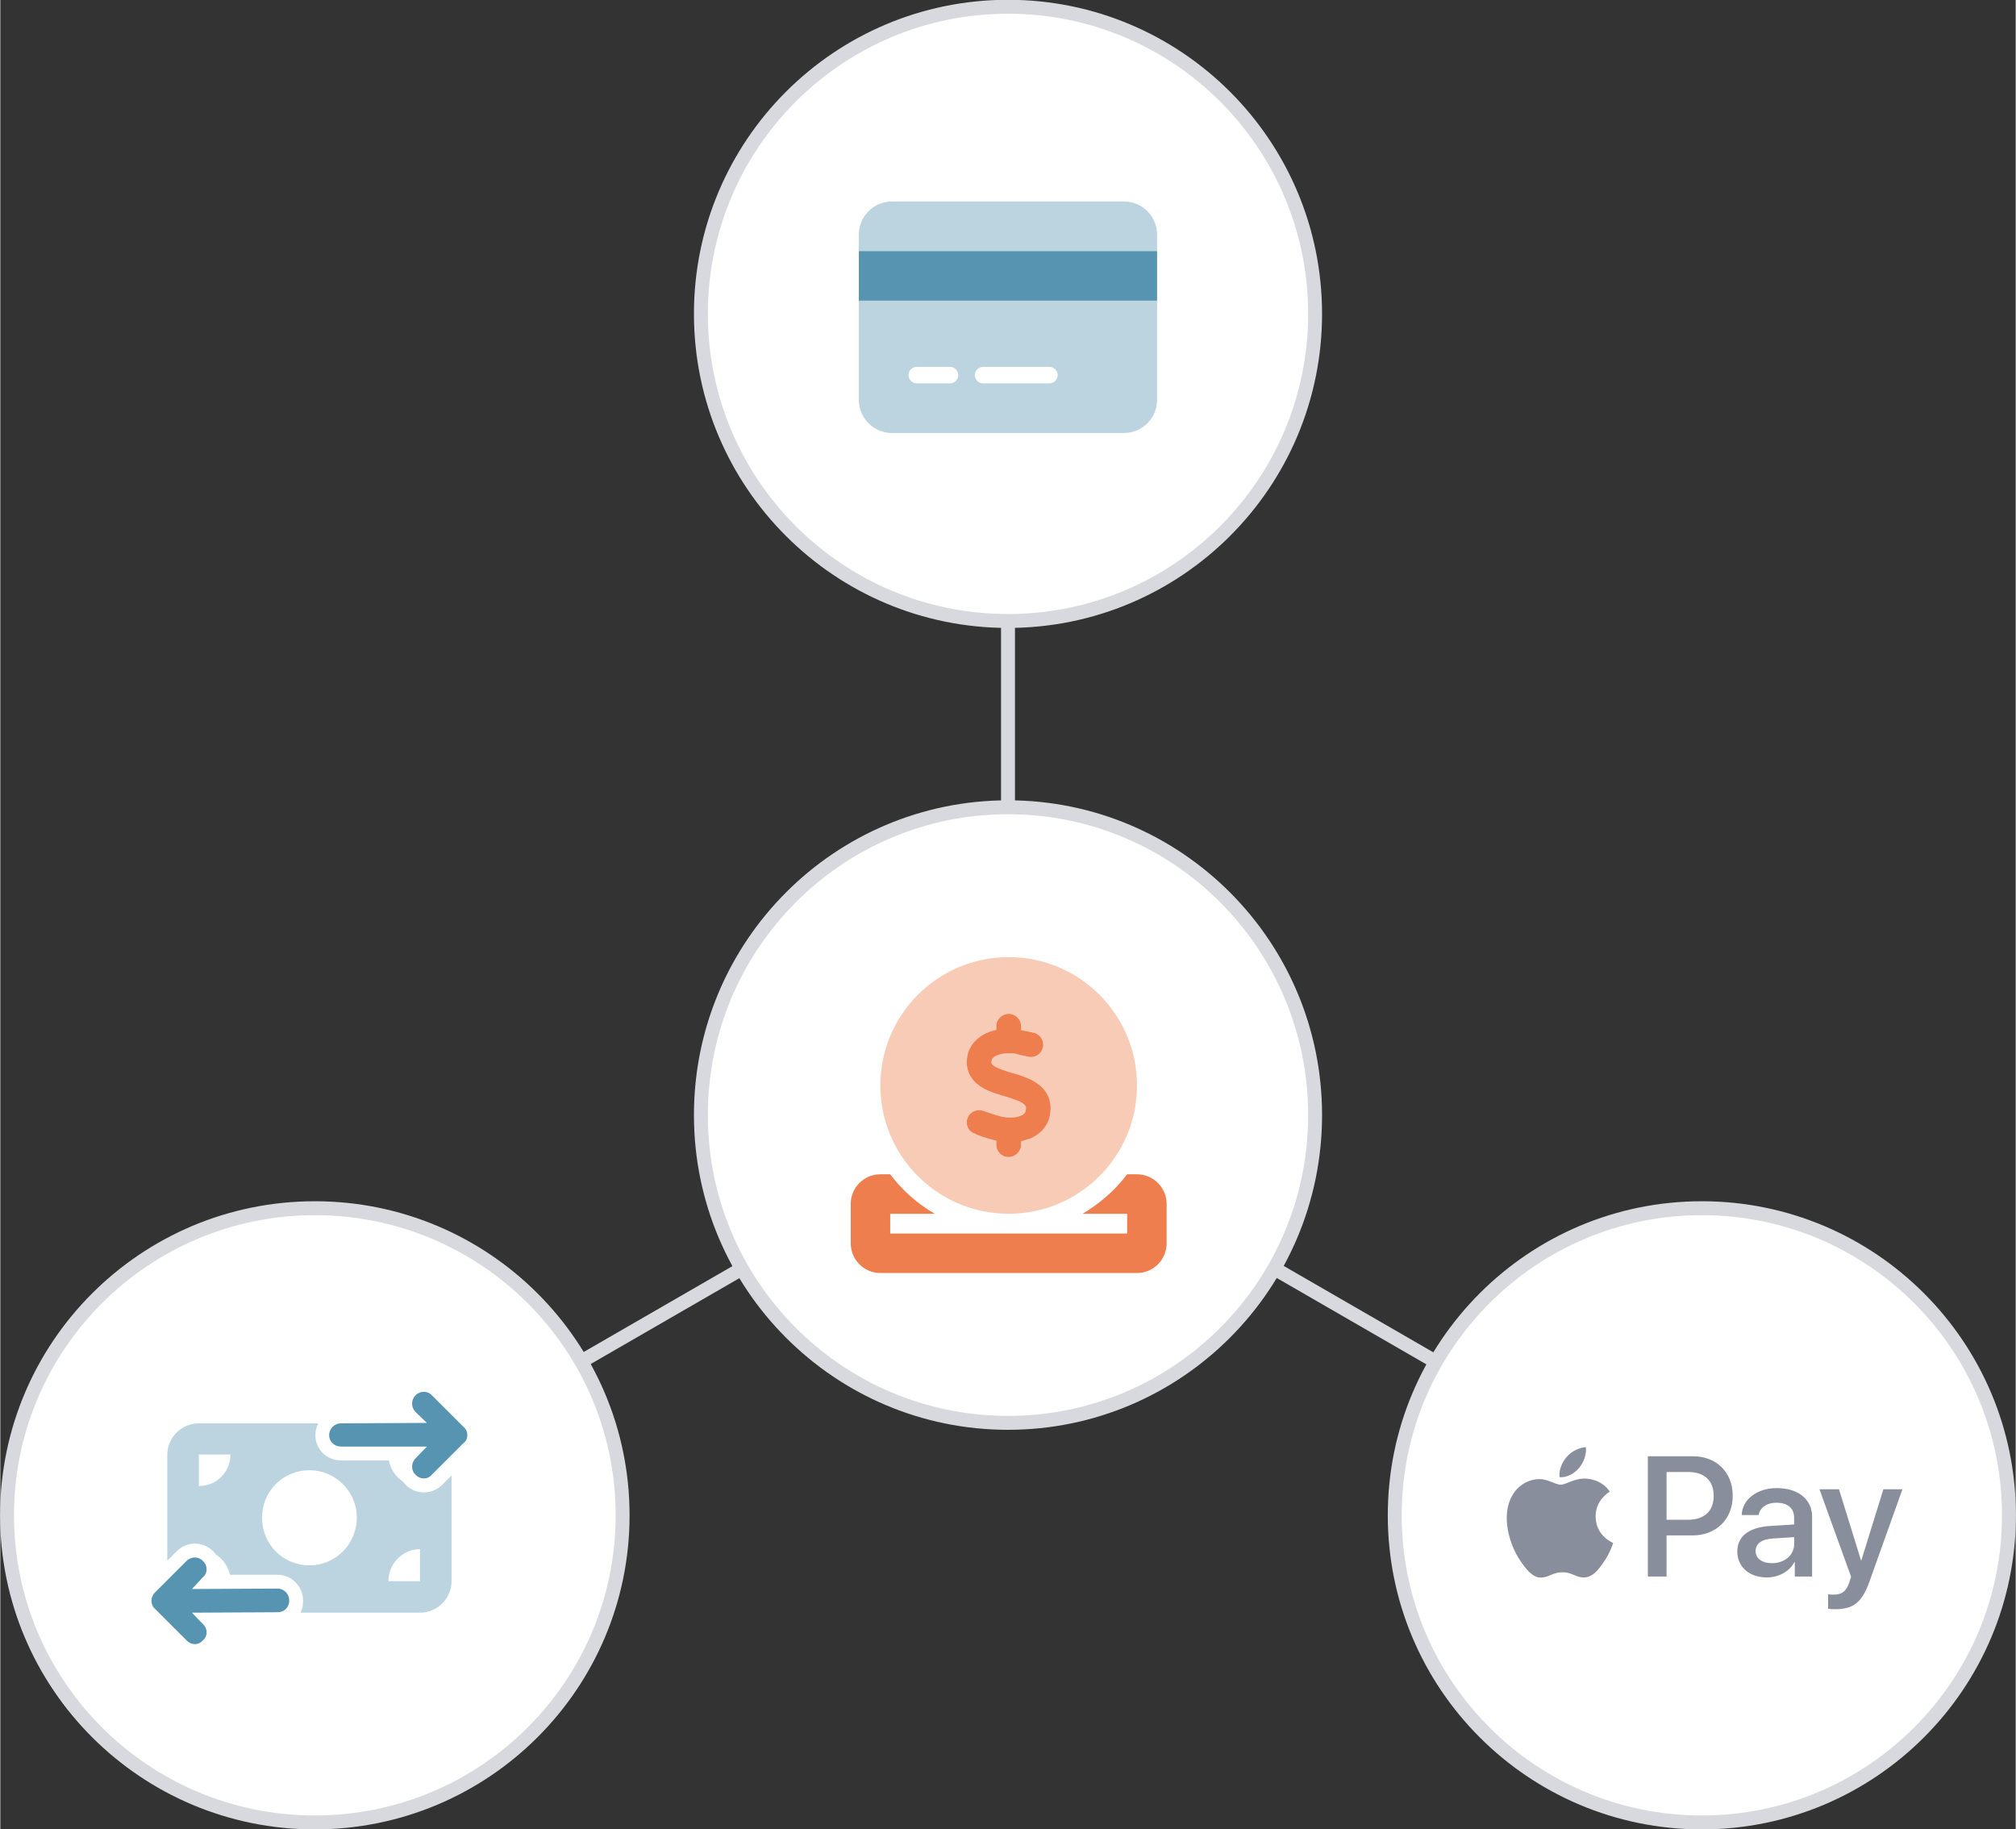 <?xml version="1.0" encoding="UTF-8"?>
<svg viewBox="0 0 1493 1355" xmlns="http://www.w3.org/2000/svg" xmlns:xlink="http://www.w3.org/1999/xlink" width="960px" height="871px" xml:space="preserve" overflow="hidden">
  <rect x="0" y="0" width="1493" height="1355" fill="#333333" stroke="none"/>
  <defs>
    <clipPath id="clip0">
      <rect x="2593" y="1016" width="222" height="197"></rect>
    </clipPath>
    <clipPath id="clip1">
      <rect x="2593" y="1016" width="222" height="197"></rect>
    </clipPath>
    <clipPath id="clip2">
      <rect x="2593" y="1016" width="222" height="197"></rect>
    </clipPath>
    <clipPath id="clip3">
      <rect x="3074" y="1894" width="294" height="235"></rect>
    </clipPath>
    <clipPath id="clip4">
      <rect x="3074" y="1894" width="294" height="235"></rect>
    </clipPath>
    <clipPath id="clip5">
      <rect x="3074" y="1894" width="294" height="235"></rect>
    </clipPath>
    <clipPath id="clip6">
      <rect x="2070" y="1909" width="235" height="188"></rect>
    </clipPath>
    <clipPath id="clip7">
      <rect x="2070" y="1909" width="235" height="188"></rect>
    </clipPath>
    <clipPath id="clip8">
      <rect x="2070" y="1909" width="235" height="188"></rect>
    </clipPath>
  </defs>
  <g transform="translate(-1958 -879)">
    <path d="M2477 1705C2477 1579.08 2578.86 1477 2704.5 1477 2830.14 1477 2932 1579.08 2932 1705 2932 1830.92 2830.14 1933 2704.5 1933 2578.86 1933 2477 1830.92 2477 1705Z" stroke="#D7D9DE" stroke-width="10.312" stroke-miterlimit="8" fill="#FFFFFF" fill-rule="evenodd"></path>
    <path d="M2704.5 1477 2704.5 1339" stroke="#D7D9DE" stroke-width="10.312" stroke-miterlimit="8" fill="none" fill-rule="evenodd"></path>
    <path d="M2477 1111.5C2477 985.855 2578.86 884 2704.5 884 2830.14 884 2932 985.855 2932 1111.5 2932 1237.14 2830.14 1339 2704.5 1339 2578.86 1339 2477 1237.14 2477 1111.5Z" stroke="#D7D9DE" stroke-width="10.312" stroke-miterlimit="8" fill="#FFFFFF" fill-rule="evenodd"></path>
    <path d="M2901.89 1818.75 3021.12 1887.59" stroke="#D7D9DE" stroke-width="10.312" stroke-miterlimit="8" fill="none" fill-rule="evenodd"></path>
    <path d="M2991 2001.5C2991 1875.86 3092.86 1774 3218.5 1774 3344.15 1774 3446 1875.86 3446 2001.5 3446 2127.14 3344.15 2229 3218.5 2229 3092.86 2229 2991 2127.14 2991 2001.5Z" stroke="#D7D9DE" stroke-width="10.312" stroke-miterlimit="8" fill="#FFFFFF" fill-rule="evenodd"></path>
    <g clip-path="url(#clip0)">
      <g clip-path="url(#clip1)">
        <g clip-path="url(#clip2)">
          <path d="M220.5 85.75 0 85.75 0 49 220.5 49 220.5 85.75Z" fill="#5694B1" transform="matrix(1.002 0 0 1 2594 1016)"></path>
          <path d="M196 12.25C209.513 12.25 220.5 23.218 220.5 36.75L220.5 49 0 49 0 36.75C0 23.218 10.968 12.25 24.5 12.25L196 12.25ZM220.5 159.25C220.5 172.763 209.513 183.75 196 183.75L24.5 183.75C10.968 183.75 0 172.763 0 159.25L0 85.75 220.5 85.75 220.5 159.25ZM42.875 134.75C39.506 134.75 36.75 137.506 36.75 140.875 36.75 144.244 39.506 147 42.875 147L67.375 147C70.744 147 73.5 144.244 73.5 140.875 73.5 137.506 70.744 134.75 67.375 134.75L42.875 134.75ZM91.875 147 140.875 147C144.244 147 147 144.244 147 140.875 147 137.506 144.244 134.75 140.875 134.75L91.875 134.75C88.506 134.75 85.75 137.506 85.75 140.875 85.75 144.244 88.506 147 91.875 147Z" fill="#5694B1" fill-opacity="0.4" transform="matrix(1.002 0 0 1 2594 1016)"></path>
        </g>
      </g>
    </g>
    <path d="M2507.45 1818.75 2388.22 1887.59" stroke="#D7D9DE" stroke-width="10.312" stroke-miterlimit="8" fill="none" fill-rule="evenodd"></path>
    <path d="M1963 2001.5C1963 1875.86 2065.08 1774 2191 1774 2316.92 1774 2419 1875.86 2419 2001.5 2419 2127.14 2316.92 2229 2191 2229 2065.08 2229 1963 2127.14 1963 2001.5Z" stroke="#D7D9DE" stroke-width="10.312" stroke-miterlimit="8" fill="#FFFFFF" fill-rule="evenodd"></path>
    <g clip-path="url(#clip3)">
      <g clip-path="url(#clip4)">
        <g clip-path="url(#clip5)">
          <path d="M53.427 72.439C49.999 76.507 44.515 79.706 39.031 79.249 38.345 73.765 41.041 67.915 44.195 64.35 47.623 60.191 53.61 57.22 58.5 56.992 59.048 62.659 56.809 68.281 53.427 72.439M58.409 80.3C50.456 79.843 43.647 84.825 39.899 84.825 36.06 84.825 30.301 80.529 23.994 80.666 15.813 80.803 8.227 85.419 4.068 92.777-4.525 107.539 1.828 129.34 10.146 141.36 14.214 147.301 19.058 153.837 25.457 153.608 31.535 153.38 33.912 149.678 41.224 149.678 48.582 149.678 50.73 153.608 57.129 153.517 63.756 153.38 67.915 147.575 71.983 141.634 76.599 134.87 78.518 128.334 78.609 127.969 78.472 127.832 65.812 122.987 65.675 108.362 65.538 96.114 75.684 90.309 76.141 89.944 70.428 81.443 61.516 80.529 58.409 80.3M104.295 63.756 104.295 152.831 118.143 152.831 118.143 122.393 137.292 122.393C154.797 122.393 167.045 110.373 167.045 93.006 167.045 75.639 154.979 63.756 137.749 63.756L104.295 63.756ZM118.143 75.41 134.093 75.41C146.113 75.41 152.968 81.809 152.968 93.052 152.968 104.295 146.113 110.784 134.047 110.784L118.143 110.784 118.143 75.41ZM192.273 153.517C200.957 153.517 209 149.129 212.657 142.137L212.931 142.137 212.931 152.831 225.728 152.831 225.728 108.499C225.728 95.657 215.445 87.339 199.631 87.339 184.961 87.339 174.083 95.748 173.672 107.265L186.149 107.265C187.2 101.781 192.273 98.17 199.22 98.17 207.675 98.17 212.428 102.101 212.428 109.368L212.428 114.304 195.152 115.355C179.111 116.314 170.427 122.896 170.427 134.322 170.473 145.839 179.431 153.517 192.273 153.517ZM196.021 142.959C188.663 142.959 183.955 139.395 183.955 134.002 183.955 128.38 188.48 125.135 197.118 124.632L212.474 123.673 212.474 128.7C212.474 137.018 205.39 142.959 196.021 142.959ZM242.867 177.054C256.349 177.054 262.702 171.89 268.232 156.305L292.5 88.207 278.424 88.207 262.153 140.811 261.879 140.811 245.609 88.207 231.166 88.207 254.567 153.06 253.287 156.99C251.184 163.663 247.757 166.268 241.633 166.268 240.536 166.268 238.433 166.131 237.565 166.04L237.565 176.734C238.388 176.917 241.815 177.054 242.867 177.054Z" fill="#888E9B" transform="matrix(1.002 0 0 1 3074 1894)"></path>
        </g>
      </g>
    </g>
    <g clip-path="url(#clip6)">
      <g clip-path="url(#clip7)">
        <g clip-path="url(#clip8)">
          <path d="M203.837 23.046 195.4 14.964C192.004 11.541 192.004 5.99 195.4 2.568 198.834-0.856 204.385-0.856 207.49 2.567L230.865 25.939C232.837 27.582 233.75 29.814 233.75 32.137 233.75 34.464 232.837 36.706 230.865 38.021L207.49 61.396C204.385 65.121 198.834 65.121 195.4 61.396 192.004 58.291 192.004 52.74 195.4 49.307L203.837 40.578 140.25 40.578C135.392 40.578 131.484 36.962 131.484 32.137 131.484 27.298 135.392 23.371 140.25 23.371L203.837 23.046ZM93.171 145.765C98.358 145.765 101.937 150.002 101.937 154.531 101.937 159.68 98.358 163.296 93.171 163.296L29.931 163.625 38.021 172.025C41.746 175.459 41.746 181.01 38.021 184.115 34.916 187.84 29.365 187.84 25.943 184.115L2.567 160.74C0.923 159.425-0 157.197 0 154.531 0 152.522 0.924 150.294 2.568 148.65L25.943 125.275C29.365 121.879 34.916 121.879 38.021 125.275 41.746 128.709 41.746 134.26 38.021 137.365L29.927 146.094 93.171 145.765Z" fill="#5694B1" transform="matrix(1.001 0 0 1 2070 1910)"></path>
          <path d="M121.258 32.137C121.258 42.623 129.768 50.804 140.25 50.804L175.714 50.804C176.956 57.524 180.754 63.003 186.05 66.436 186.671 67.313 187.402 68.153 188.169 68.956 195.583 76.371 207.636 76.371 215.05 68.956L222.062 61.907 222.062 140.25C222.062 153.143 211.58 163.625 198.688 163.625L110.337 163.625C111.725 160.995 112.163 158.037 112.163 154.531 112.163 144.377 103.982 135.538 93.171 135.538L58.036 135.538C56.794 129.476 52.995 123.997 47.7 120.564 47.079 119.687 46.348 118.847 45.581 118.044 38.167 110.629 26.129 110.629 18.711 118.044L11.688 125.093 11.688 46.75C11.688 33.839 22.151 23.375 35.062 23.375L123.413 23.375C122.025 25.997 121.258 28.978 121.258 32.137L121.258 32.137ZM35.062 46.421 35.062 69.796C47.955 69.796 58.438 59.643 58.438 46.421L35.062 46.421ZM198.688 116.546C185.795 116.546 175.312 127.357 175.312 140.25L198.688 140.25 198.688 116.546ZM116.875 58.109C97.189 58.109 81.812 73.814 81.812 93.171 81.812 112.857 97.189 128.562 116.875 128.562 136.232 128.562 151.938 112.857 151.938 93.171 151.938 73.814 136.232 58.109 116.875 58.109Z" fill="#5694B1" fill-opacity="0.4" transform="matrix(1.001 0 0 1 2070 1910)"></path>
        </g>
      </g>
    </g>
    <g>
      <g>
        <g>
          <path d="M2714.19 1642.07C2717.2 1642.62 2721.77 1643.53 2723.78 1644.08 2728.67 1645.36 2731.6 1650.38 2730.27 1655.23 2728.99 1660.12 2723.97 1663.04 2719.12 1661.72 2717.34 1661.26 2711.17 1660.07 2709.16 1659.34 2703.58 1658.89 2698.65 1659.62 2696.09 1660.94 2693.21 1662.22 2692.52 1663.73 2692.34 1664.64 2692.07 1666.2 2692.34 1666.75 2692.43 1666.93 2692.52 1667.16 2692.89 1667.71 2694.08 1668.53 2696.86 1670.45 2701.25 1671.82 2707.33 1673.78L2708.11 1673.88C2713.64 1675.57 2721.04 1677.76 2726.57 1681.83 2729.63 1684.02 2732.51 1687.04 2734.3 1691.15 2736.12 1695.31 2736.49 1699.88 2735.67 1704.63 2734.16 1713.32 2728.4 1719.26 2721.18 1722.32 2718.99 1722.87 2716.61 1723.97 2714.19 1724.42L2714.19 1726.94C2714.19 1732.01 2710.07 1736.12 2704.59 1736.12 2699.93 1736.12 2695.81 1732.01 2695.81 1726.94L2695.81 1724.01C2691.47 1723.01 2685.39 1721.09 2682.19 1719.85 2681.42 1719.58 2680.73 1719.35 2680.18 1718.76 2675.38 1717.57 2672.78 1712.4 2674.38 1707.61 2675.98 1702.81 2681.14 1700.2 2685.94 1701.8 2686.86 1702.12 2687.86 1702.44 2688.87 1702.81 2693.21 1704.27 2698.1 1705.91 2700.84 1706.37 2706.69 1707.29 2711.22 1706.69 2714 1705.5 2716.52 1704.45 2717.39 1703.08 2717.66 1701.48 2717.98 1699.65 2717.71 1698.83 2717.52 1698.46 2717.39 1698.05 2716.97 1697.41 2715.83 1696.59 2713.14 1694.63 2708.84 1693.21 2702.44 1691.24L2701.44 1690.97C2696.09 1689.37 2689.1 1687.27 2683.79 1683.66 2680.78 1681.6 2677.81 1678.77 2675.89 1674.74 2673.97 1670.68 2673.51 1666.15 2674.33 1661.49 2675.8 1653.13 2681.74 1647.37 2688.55 1644.26 2690.42 1643.26 2693.25 1642.48 2695.81 1641.93L2695.81 1639.19C2695.81 1634.11 2699.93 1630 2705 1630 2710.07 1630 2714.19 1634.11 2714.19 1639.19L2714.19 1642.07ZM2650.25 1778.12 2617.25 1778.12 2617.25 1792.75 2792.75 1792.75 2792.75 1778.12 2759.75 1778.12C2772.23 1770.68 2783.88 1760.71 2792.75 1748.88L2800.06 1748.88C2812.17 1748.88 2822 1758.7 2822 1770.81L2822 1800.06C2822 1812.17 2812.17 1822 2800.06 1822L2609.94 1822C2597.82 1822 2588 1812.17 2588 1800.06L2588 1770.81C2588 1758.7 2597.82 1748.88 2609.94 1748.88L2617.24 1748.88C2626.13 1760.71 2637.36 1770.68 2650.25 1778.12L2650.25 1778.12Z" fill="#EE7E4D"></path>
          <path d="M2609.94 1683.06C2609.94 1630.56 2652.49 1588 2705 1588 2757.51 1588 2800.06 1630.56 2800.06 1683.06 2800.06 1735.58 2757.51 1778.12 2705 1778.12 2652.49 1778.12 2609.94 1735.58 2609.94 1683.06ZM2714.19 1639.19C2714.19 1634.11 2710.07 1630 2704.59 1630 2699.93 1630 2695.81 1634.11 2695.81 1639.19L2695.81 1641.93C2693.25 1642.48 2690.42 1643.26 2688.55 1644.26 2681.74 1647.37 2675.8 1653.13 2674.33 1661.49 2673.51 1666.15 2673.97 1670.68 2675.89 1674.74 2677.81 1678.77 2680.78 1681.6 2683.79 1683.66 2689.1 1687.27 2696.09 1689.37 2701.44 1690.97L2702.44 1691.24C2708.84 1693.21 2713.14 1694.63 2715.83 1696.59 2716.97 1697.41 2717.39 1698.05 2717.52 1698.46 2717.71 1698.83 2717.98 1699.65 2717.66 1701.48 2717.39 1703.08 2716.52 1704.45 2714 1705.5 2711.22 1706.69 2706.69 1707.29 2700.84 1706.37 2698.1 1705.91 2693.21 1704.27 2688.87 1702.81 2687.86 1702.44 2686.86 1702.12 2685.94 1701.8 2681.14 1700.2 2675.98 1702.81 2674.38 1707.61 2672.78 1712.4 2675.38 1717.57 2680.18 1718.76 2680.73 1719.35 2681.42 1719.58 2682.19 1719.85 2685.39 1721.09 2691.47 1723.01 2695.81 1724.01L2695.81 1726.94C2695.81 1732.01 2699.93 1736.12 2704.59 1736.12 2710.07 1736.12 2714.19 1732.01 2714.19 1726.94L2714.19 1724.42C2716.61 1723.97 2718.99 1722.87 2721.18 1722.32 2728.4 1719.26 2734.16 1713.32 2735.67 1704.63 2736.49 1699.88 2736.12 1695.31 2734.3 1691.15 2732.51 1687.04 2729.63 1684.02 2726.57 1681.83 2721.04 1677.76 2713.64 1675.57 2708.11 1673.88L2707.33 1673.78C2701.25 1671.82 2696.86 1670.45 2694.08 1668.53 2692.89 1667.71 2692.52 1667.16 2692.43 1666.93 2692.34 1666.75 2692.07 1666.2 2692.34 1664.64 2692.52 1663.73 2693.21 1662.22 2696.09 1660.94 2698.65 1659.62 2703.58 1658.89 2709.16 1659.34 2711.17 1660.07 2717.34 1661.26 2719.12 1661.72 2723.97 1663.04 2728.99 1660.12 2730.27 1655.23 2731.6 1650.38 2728.67 1645.36 2723.78 1644.08 2721.77 1643.53 2717.2 1642.62 2714.19 1642.07L2714.19 1639.19Z" fill="#EE7E4D" fill-opacity="0.4"></path>
        </g>
      </g>
    </g>
  </g>
</svg>
